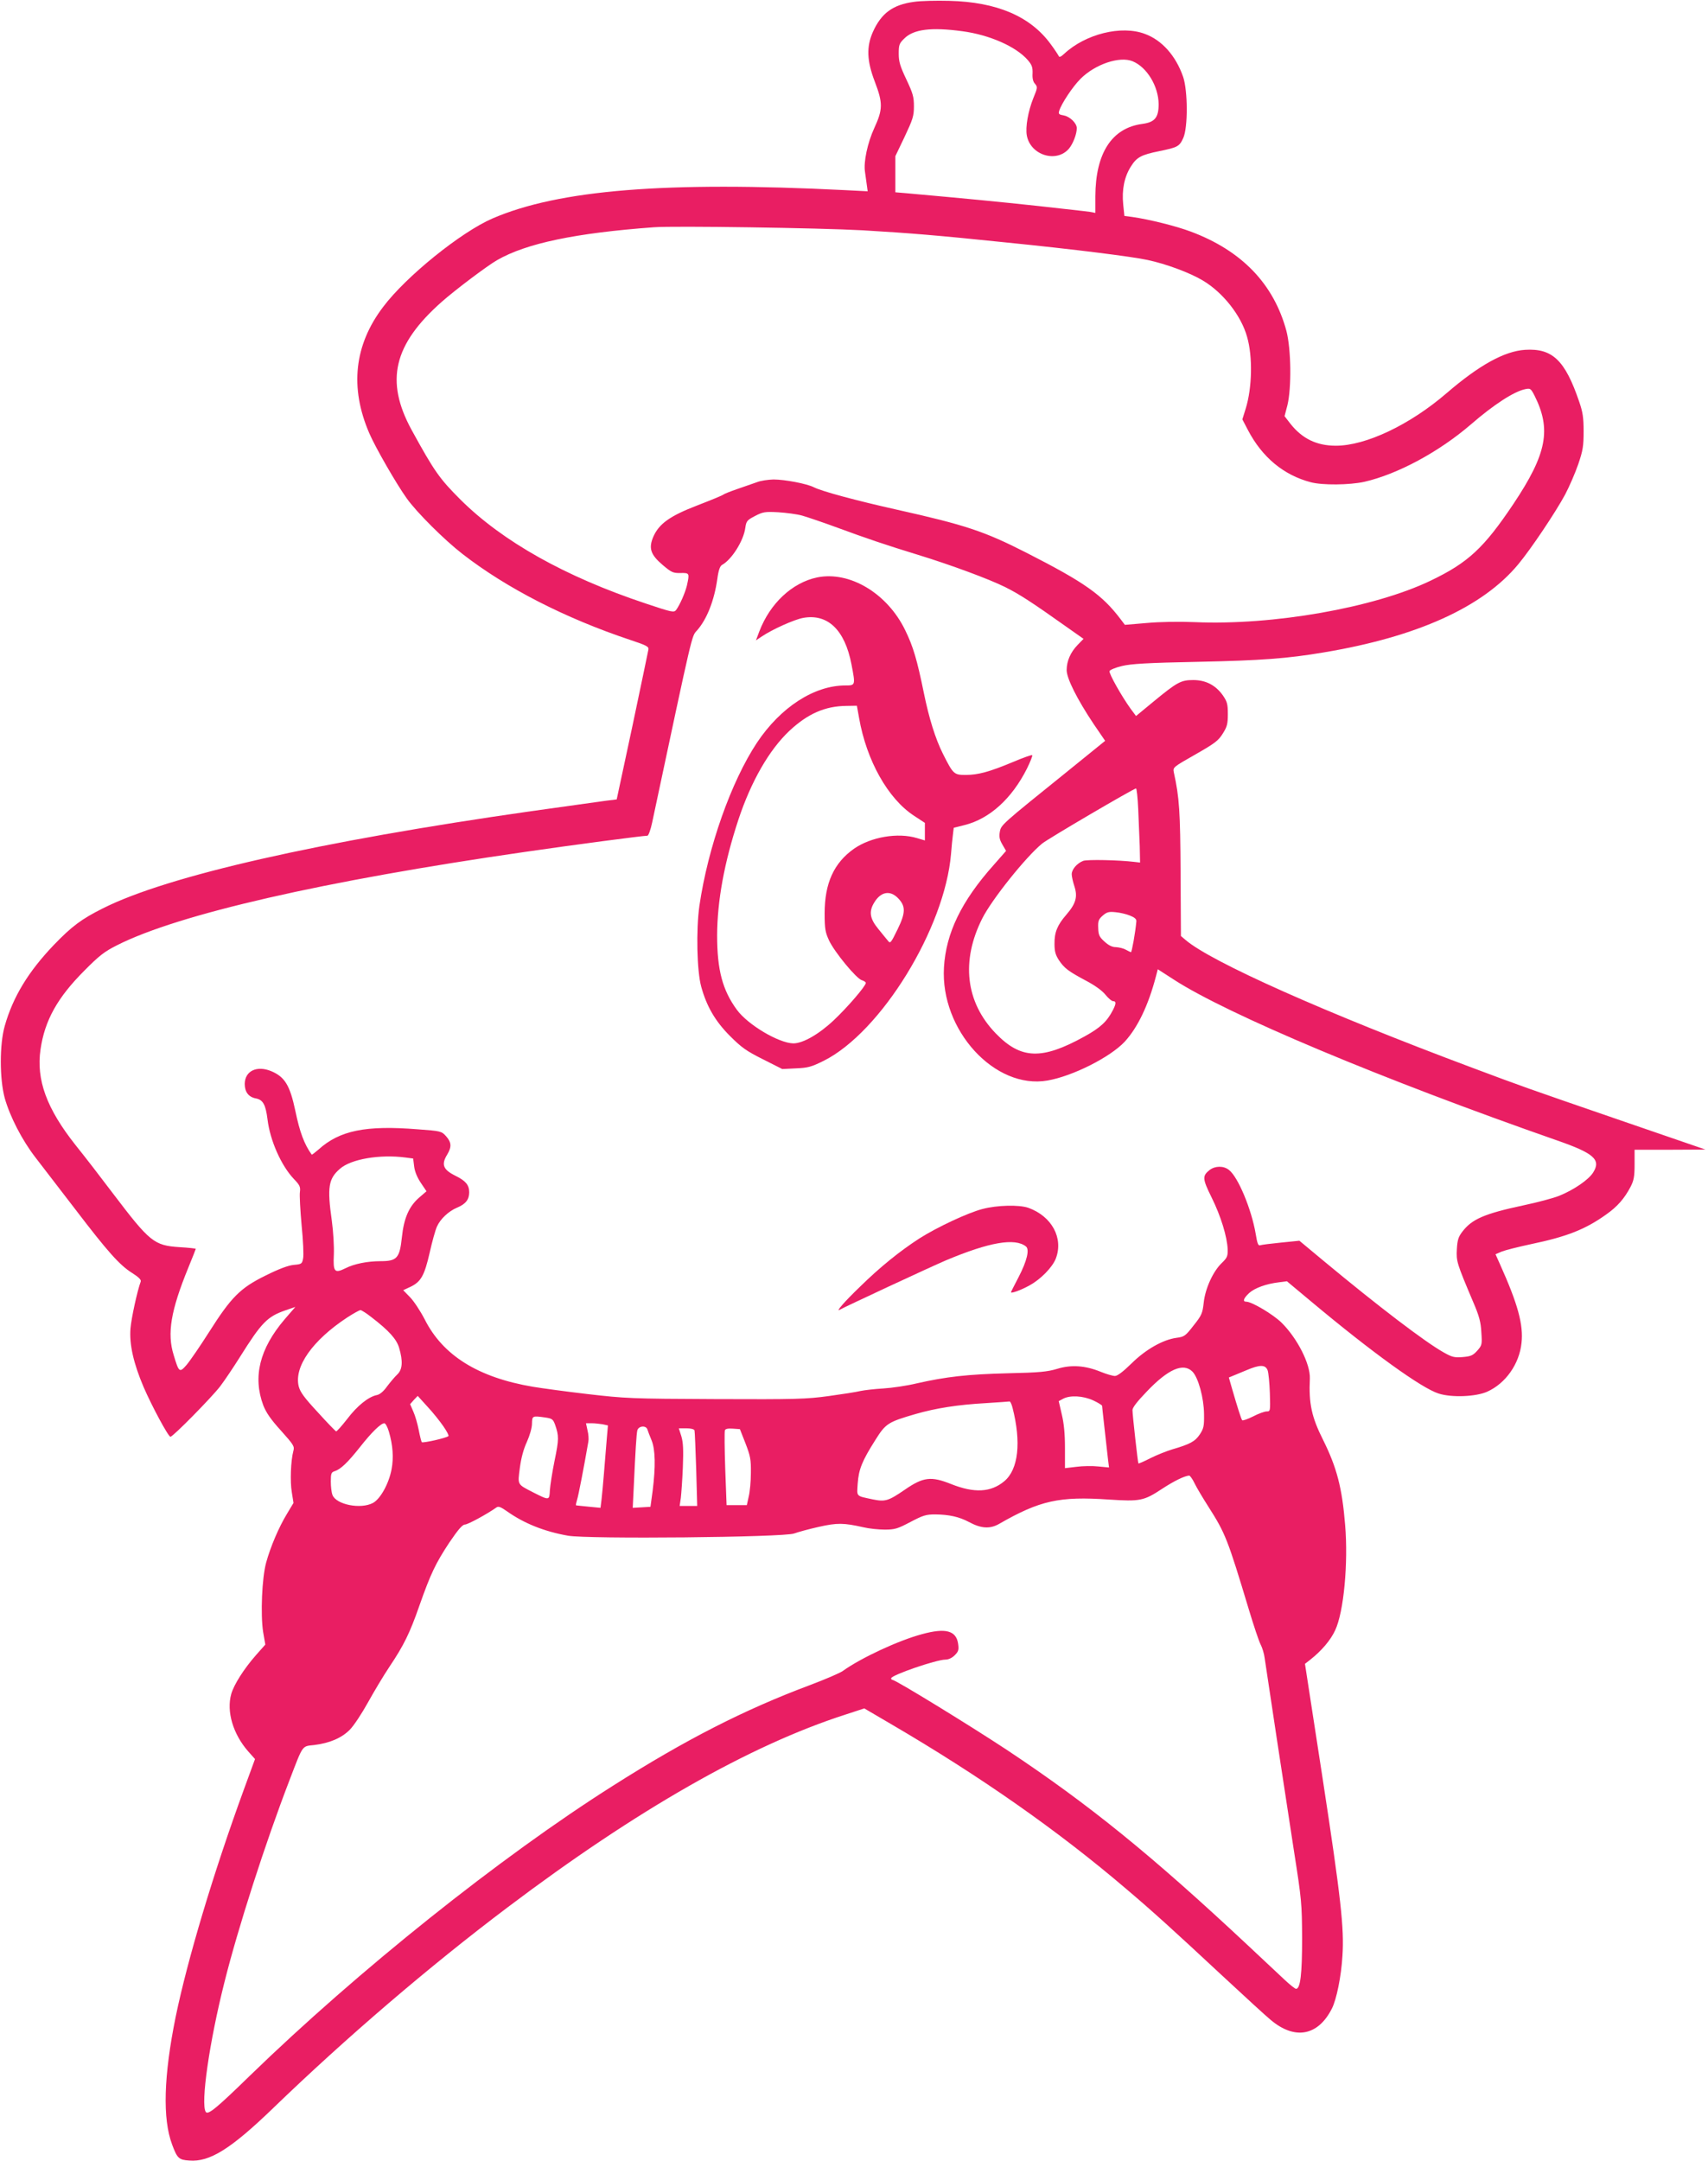 <?xml version="1.0" standalone="no"?>
<!DOCTYPE svg PUBLIC "-//W3C//DTD SVG 20010904//EN"
 "http://www.w3.org/TR/2001/REC-SVG-20010904/DTD/svg10.dtd">
<svg version="1.0" xmlns="http://www.w3.org/2000/svg"
 width="1012pt" height="1280pt" viewBox="0 0 1012 1280"
 preserveAspectRatio="xMidYMid meet">
<g transform="translate(0,1280) scale(0.1,-0.1)"
fill="#e91e63" stroke="none">
<path d="M5415 12789 c-125 -17 -193 -67 -243 -178 -39 -88 -36 -171 11 -294
49 -128 48 -165 -3 -276 -40 -87 -64 -201 -55 -258 2 -15 7 -48 10 -72 l6 -44
-138 7 c-1055 53 -1691 2 -2085 -168 -187 -81 -512 -343 -648 -524 -171 -225
-199 -477 -82 -748 36 -84 161 -301 222 -386 59 -83 224 -247 330 -329 260
-202 607 -380 993 -509 97 -32 112 -40 109 -57 -2 -12 -45 -216 -95 -454 l-93
-434 -65 -8 c-35 -5 -235 -33 -444 -62 -1256 -179 -2151 -382 -2535 -575 -128
-64 -185 -107 -291 -217 -151 -158 -242 -307 -291 -480 -31 -109 -31 -312 0
-427 31 -110 103 -250 183 -353 37 -48 142 -185 233 -303 194 -254 264 -333
339 -380 38 -24 54 -40 51 -50 -21 -57 -56 -218 -61 -280 -7 -94 18 -205 78
-346 48 -111 146 -294 159 -294 15 0 244 233 294 298 26 34 79 113 118 175
128 204 162 239 270 276 l58 20 -64 -74 c-148 -174 -189 -340 -126 -509 17
-43 44 -83 105 -150 76 -85 81 -93 73 -121 -15 -56 -20 -180 -9 -244 l10 -63
-39 -65 c-48 -79 -97 -194 -123 -288 -25 -91 -34 -307 -18 -411 l13 -75 -55
-62 c-72 -82 -131 -175 -147 -231 -29 -104 11 -237 100 -339 l41 -46 -67 -183
c-180 -493 -333 -1004 -403 -1343 -71 -350 -79 -604 -21 -758 30 -81 40 -90
101 -94 121 -10 246 68 497 310 434 419 927 841 1390 1190 766 578 1435 959
2000 1141 l113 37 157 -92 c534 -312 993 -634 1397 -979 157 -133 280 -245
555 -501 140 -130 275 -254 300 -274 142 -119 279 -94 361 67 28 54 56 193 63
313 11 163 -9 344 -118 1055 l-104 675 32 25 c66 52 120 115 147 174 51 108
78 397 59 624 -18 219 -49 339 -130 502 -69 137 -86 217 -79 365 3 86 -74 238
-168 331 -50 49 -176 124 -209 124 -23 0 -16 20 17 51 33 30 101 55 178 64
l46 6 145 -121 c360 -301 654 -513 754 -544 77 -25 221 -19 288 11 109 49 190
164 203 288 12 108 -21 230 -128 468 l-26 58 37 16 c20 8 99 28 174 44 211 44
321 87 444 175 67 47 108 94 145 164 19 37 24 60 24 132 l0 88 210 0 210 1
-480 165 c-616 212 -595 205 -900 319 -872 326 -1550 628 -1701 758 l-27 23
-2 375 c-2 361 -7 445 -40 594 -6 30 -5 31 127 106 116 66 137 82 163 124 26
41 30 58 30 116 0 59 -4 73 -30 111 -43 60 -101 90 -175 90 -73 0 -95 -12
-236 -128 l-103 -85 -32 43 c-54 75 -130 210 -125 223 2 7 35 21 73 30 54 13
146 19 453 25 375 8 525 19 745 56 551 92 941 268 1151 522 75 90 221 308 277
412 25 47 60 128 78 180 28 82 32 109 32 195 0 81 -5 114 -26 175 -84 247
-159 318 -321 308 -122 -8 -271 -90 -464 -256 -218 -188 -479 -312 -657 -312
-114 0 -200 42 -270 131 l-34 44 17 65 c25 104 22 332 -6 440 -75 278 -264
475 -566 588 -87 33 -249 73 -348 87 l-46 6 -7 68 c-9 87 7 164 45 224 35 56
61 70 170 92 107 22 118 27 141 78 28 62 27 280 -1 362 -43 124 -125 217 -226
254 -139 53 -352 0 -478 -117 -19 -18 -30 -23 -33 -14 -3 6 -24 39 -48 71
-121 165 -319 249 -600 256 -77 2 -171 0 -210 -6z m287 -174 c159 -21 317 -90
387 -170 25 -29 30 -43 29 -79 -2 -30 3 -51 15 -63 15 -18 15 -23 -10 -83 -32
-80 -48 -173 -39 -223 22 -117 176 -164 250 -77 24 29 46 86 46 121 0 29 -40
68 -76 75 -30 5 -34 9 -28 28 13 42 79 142 126 189 87 87 233 136 309 104 85
-35 153 -148 154 -254 0 -80 -23 -107 -97 -117 -181 -24 -277 -174 -278 -429
l0 -98 -32 6 c-18 3 -157 18 -308 35 -233 25 -406 42 -785 76 l-60 5 0 107 0
107 55 115 c48 102 55 122 55 180 0 57 -6 77 -45 160 -37 78 -45 105 -45 152
0 51 3 61 32 89 55 56 160 69 345 44z m-592 -1179 c285 -17 434 -29 850 -72
408 -41 749 -84 840 -104 109 -23 251 -76 326 -121 120 -71 228 -208 263 -334
34 -117 30 -302 -8 -425 l-20 -64 34 -65 c84 -160 211 -265 370 -307 69 -19
231 -17 318 2 198 45 444 178 632 340 135 117 255 195 322 209 30 6 33 4 54
-36 102 -202 75 -346 -124 -644 -175 -261 -268 -348 -492 -455 -334 -160 -932
-265 -1395 -245 -93 4 -207 2 -285 -5 l-130 -11 -25 33 c-110 145 -211 217
-560 395 -248 126 -358 163 -765 254 -242 54 -446 109 -493 133 -41 21 -172
46 -239 46 -32 -1 -76 -7 -98 -16 -22 -8 -74 -26 -115 -40 -41 -14 -79 -29
-85 -34 -6 -5 -74 -33 -152 -63 -164 -63 -228 -109 -262 -186 -29 -68 -17
-106 56 -168 51 -43 61 -48 105 -47 54 1 54 -1 38 -74 -11 -45 -42 -115 -64
-145 -13 -16 -24 -14 -182 39 -474 158 -845 366 -1095 614 -125 125 -155 167
-291 415 -157 289 -107 504 179 757 79 70 270 214 328 247 173 100 466 161
930 195 118 9 983 -4 1235 -18z m-357 -1690 c31 -9 126 -41 210 -72 168 -62
292 -104 472 -159 202 -62 425 -145 520 -192 86 -43 157 -89 367 -238 l98 -69
-35 -36 c-42 -43 -65 -96 -65 -149 0 -49 61 -171 159 -318 l69 -101 -221 -179
c-397 -320 -395 -318 -403 -360 -5 -29 -2 -46 15 -75 l22 -38 -73 -83 c-192
-215 -283 -404 -295 -607 -22 -372 302 -725 614 -670 149 26 371 138 457 230
77 84 140 215 185 387 l11 42 93 -60 c318 -207 1239 -593 2276 -955 215 -75
258 -113 211 -188 -26 -43 -115 -104 -202 -139 -35 -14 -129 -39 -210 -56
-234 -50 -307 -82 -364 -157 -23 -30 -29 -49 -32 -103 -4 -72 -1 -82 98 -316
34 -79 44 -116 47 -176 5 -73 4 -77 -24 -109 -25 -28 -38 -34 -86 -38 -49 -4
-63 -1 -114 28 -109 61 -386 272 -711 542 l-143 119 -109 -11 c-61 -6 -116
-13 -124 -16 -11 -4 -17 12 -26 68 -25 146 -104 336 -158 378 -32 26 -82 25
-115 0 -44 -35 -43 -52 12 -163 55 -111 92 -233 95 -307 1 -41 -3 -50 -35 -81
-52 -50 -98 -151 -107 -235 -7 -63 -12 -75 -60 -135 -48 -62 -55 -67 -101 -73
-81 -11 -183 -69 -267 -152 -49 -48 -83 -74 -98 -74 -12 0 -51 11 -85 25 -91
37 -174 43 -258 17 -57 -17 -104 -22 -293 -26 -235 -6 -363 -20 -539 -60 -58
-14 -147 -27 -198 -30 -51 -3 -111 -10 -135 -15 -24 -6 -108 -19 -188 -30
-132 -18 -193 -20 -670 -18 -503 2 -535 4 -760 30 -129 15 -274 35 -322 43
-325 55 -534 185 -642 400 -26 50 -65 109 -87 131 l-40 41 45 21 c61 30 81 67
112 202 14 63 33 132 43 154 20 45 69 91 119 112 51 21 72 48 72 91 0 43 -21
68 -80 97 -75 37 -87 67 -50 127 27 45 25 72 -7 108 -27 30 -31 31 -168 41
-308 25 -463 -7 -588 -120 -21 -18 -39 -32 -40 -30 -44 61 -71 133 -97 259
-32 151 -62 201 -142 235 -86 36 -157 2 -158 -75 0 -48 23 -78 66 -86 42 -8
58 -36 69 -124 15 -125 81 -274 156 -353 35 -36 40 -47 36 -77 -3 -19 2 -108
10 -197 9 -89 13 -177 9 -196 -6 -33 -9 -35 -55 -39 -33 -3 -89 -24 -167 -63
-151 -74 -204 -128 -336 -336 -54 -85 -114 -172 -133 -194 -41 -47 -45 -45
-76 59 -40 128 -17 264 87 518 24 59 44 109 44 111 0 2 -43 7 -96 10 -152 10
-176 30 -397 321 -67 89 -165 216 -219 283 -172 217 -234 387 -208 567 25 172
100 307 260 467 88 89 119 113 195 151 362 183 1221 380 2415 552 289 42 699
96 726 96 6 0 19 35 28 78 245 1151 233 1101 266 1138 59 67 102 178 120 304
7 53 16 77 28 84 57 31 128 143 138 220 6 40 10 45 58 70 46 24 59 26 136 22
47 -3 111 -11 143 -20z m1991 -1738 c3 -68 7 -167 9 -220 l2 -97 -35 4 c-91
11 -278 15 -302 6 -36 -14 -68 -50 -68 -79 0 -13 7 -45 16 -72 20 -62 9 -102
-48 -168 -53 -61 -71 -104 -70 -173 0 -44 6 -65 26 -96 32 -48 56 -66 163
-123 51 -27 94 -58 113 -82 17 -21 37 -38 45 -38 19 0 19 -14 -1 -53 -35 -68
-74 -104 -168 -156 -253 -140 -377 -136 -526 18 -179 185 -207 429 -80 681 57
113 258 364 354 443 35 29 542 326 557 327 4 0 10 -55 13 -122z m-49 -631 c28
-11 39 -21 38 -34 -6 -68 -27 -183 -32 -183 -3 1 -17 7 -31 15 -14 8 -40 14
-58 15 -22 0 -43 10 -68 33 -30 27 -36 39 -37 80 -2 42 2 52 27 74 24 21 37
24 75 20 25 -2 64 -11 86 -20z m-4293 -1433 l46 -6 6 -48 c4 -31 19 -66 40
-97 l33 -49 -43 -37 c-61 -53 -91 -122 -103 -237 -13 -122 -29 -140 -126 -140
-78 0 -157 -16 -208 -42 -65 -32 -74 -22 -69 80 2 49 -3 136 -12 202 -28 198
-20 248 48 307 65 58 238 87 388 67z m-201 -946 c104 -80 149 -130 164 -182
23 -78 20 -128 -11 -157 -14 -13 -41 -45 -60 -70 -21 -30 -44 -49 -61 -52 -50
-10 -117 -64 -176 -142 -33 -42 -62 -75 -66 -73 -4 2 -53 52 -108 113 -80 86
-104 119 -113 153 -29 116 81 273 288 409 36 23 71 43 78 43 6 0 36 -19 65
-42z m5310 -315 c5 -15 11 -75 13 -135 3 -106 3 -108 -19 -108 -12 0 -49 -13
-81 -30 -32 -16 -61 -26 -64 -22 -6 7 -27 73 -61 190 l-18 63 22 9 c12 5 49
20 82 34 80 34 113 34 126 -1z m-446 -7 c35 -35 68 -156 69 -252 1 -71 -2 -85
-25 -120 -28 -42 -58 -58 -164 -89 -33 -10 -91 -33 -129 -52 -37 -19 -69 -33
-71 -31 -3 4 -35 287 -35 316 0 15 29 52 83 108 128 135 218 174 272 120z
m-4438 -324 c20 -29 34 -55 30 -58 -10 -11 -152 -43 -158 -36 -3 4 -11 36 -18
72 -7 36 -21 85 -32 109 l-19 44 22 25 23 24 58 -64 c32 -34 74 -87 94 -116z
m3851 153 c28 -13 52 -28 52 -32 0 -8 24 -218 35 -317 l6 -48 -63 6 c-35 4
-93 3 -130 -2 l-68 -8 0 120 c0 83 -6 145 -19 199 l-18 78 26 14 c41 22 119
18 179 -10z m-479 -42 c53 -206 35 -366 -48 -436 -80 -67 -178 -72 -316 -17
-118 47 -164 42 -273 -33 -99 -68 -117 -73 -191 -58 -102 22 -94 14 -89 95 6
83 26 133 104 256 62 99 75 107 240 155 118 34 250 55 414 64 74 5 138 9 142
10 4 0 12 -16 17 -36z m-2768 -59 c40 -6 46 -10 58 -43 23 -66 23 -86 -3 -212
-14 -68 -26 -148 -28 -176 -3 -61 -3 -61 -98 -13 -97 50 -93 43 -80 145 8 60
22 112 42 155 17 38 30 83 30 108 1 46 2 47 79 36z m-927 -83 c24 -81 29 -156
16 -224 -16 -85 -66 -175 -110 -199 -73 -39 -218 -10 -240 47 -6 15 -10 50
-10 80 0 47 3 55 23 61 35 11 77 51 150 143 70 89 123 140 144 141 7 0 19 -22
27 -49z m1266 43 l32 -7 -7 -81 c-4 -45 -11 -133 -16 -196 -5 -63 -12 -137
-15 -163 l-6 -48 -72 7 c-39 4 -72 7 -73 8 -2 1 1 16 6 32 8 23 42 200 67 345
3 14 1 44 -5 67 l-9 42 33 0 c18 0 47 -3 65 -6z m266 -31 c3 -10 14 -39 25
-65 22 -55 24 -154 6 -298 l-13 -95 -52 -3 -53 -3 6 123 c10 219 16 312 21
335 7 28 52 32 60 6z m279 -5 c2 -7 6 -111 10 -230 l6 -218 -52 0 -52 0 7 48
c3 26 9 108 12 182 4 104 2 146 -9 183 l-15 47 44 0 c27 0 46 -5 49 -12z m302
-77 c29 -75 33 -96 32 -175 0 -50 -6 -113 -13 -141 l-11 -50 -60 0 -60 0 -8
215 c-4 118 -5 221 -2 228 3 9 19 12 47 10 l42 -3 33 -84z m2661 -237 c12 -25
49 -87 81 -137 102 -160 114 -191 241 -612 28 -93 59 -186 69 -205 10 -19 21
-55 24 -80 11 -77 125 -829 174 -1145 45 -287 47 -310 48 -515 0 -212 -10
-300 -36 -300 -6 0 -36 24 -67 53 -31 29 -131 123 -222 208 -569 532 -936 830
-1424 1154 -218 144 -660 415 -678 415 -4 0 -8 4 -8 9 0 19 268 111 322 111
18 0 39 10 55 26 22 22 25 32 20 67 -11 79 -74 96 -213 58 -139 -37 -361 -140
-470 -218 -18 -13 -105 -50 -195 -84 -388 -145 -737 -323 -1167 -596 -666
-421 -1511 -1096 -2152 -1718 -197 -192 -248 -234 -261 -214 -31 49 21 413
111 769 79 317 243 827 385 1195 82 214 73 201 146 209 91 11 162 41 211 90
24 24 72 97 108 162 36 65 94 162 129 214 83 124 119 196 176 360 67 190 96
250 177 373 53 78 78 107 93 107 17 0 131 62 186 101 12 9 25 4 65 -24 99 -70
218 -118 359 -143 116 -21 1279 -10 1340 13 22 8 87 26 145 39 111 25 149 24
265 -2 33 -8 90 -14 127 -14 60 0 76 5 152 45 76 40 93 45 148 45 81 -1 141
-14 199 -45 72 -39 125 -42 179 -11 242 139 357 164 650 144 186 -12 207 -8
316 64 72 47 132 76 160 78 5 0 20 -21 32 -46z"/>
<path d="M4842 9380 c-148 -31 -279 -153 -343 -320 l-20 -53 33 22 c63 43 193
101 246 111 146 27 248 -71 287 -275 24 -124 24 -125 -36 -125 -185 0 -384
-129 -524 -339 -153 -231 -290 -619 -341 -966 -20 -143 -15 -387 11 -480 32
-116 83 -204 170 -291 69 -69 97 -89 195 -138 l115 -58 81 4 c71 3 90 8 165
45 339 170 717 784 754 1226 3 39 8 91 11 113 l5 41 64 16 c148 37 280 156
370 335 20 41 34 76 31 79 -3 3 -54 -15 -113 -40 -141 -59 -208 -77 -281 -77
-70 0 -74 4 -135 125 -45 90 -82 209 -113 360 -40 196 -63 275 -111 373 -106
218 -329 351 -521 312z m248 -832 c44 -252 171 -479 326 -580 l64 -42 0 -52 0
-52 -47 14 c-113 34 -272 7 -373 -63 -119 -84 -174 -204 -174 -383 0 -92 4
-112 26 -160 32 -69 164 -229 195 -236 13 -4 23 -11 23 -16 0 -18 -109 -145
-191 -222 -87 -82 -182 -136 -238 -136 -86 1 -270 110 -335 199 -85 116 -117
236 -117 441 1 205 42 430 126 685 75 226 182 413 302 526 109 102 212 147
339 148 l61 1 13 -72z m229 -1066 c48 -48 48 -87 -1 -187 -40 -82 -43 -85 -57
-67 -9 10 -35 43 -58 71 -50 61 -56 103 -22 157 38 62 92 72 138 26z"/>
<path d="M5821 5639 c-88 -23 -269 -108 -373 -174 -116 -75 -235 -171 -351
-285 -93 -89 -151 -156 -120 -137 25 15 543 256 628 292 257 108 409 134 474
82 22 -18 6 -85 -43 -180 -25 -48 -46 -89 -46 -91 0 -9 61 13 109 40 67 36
137 108 157 160 46 121 -24 250 -163 300 -55 19 -185 16 -272 -7z"/>
</g>
</svg>
